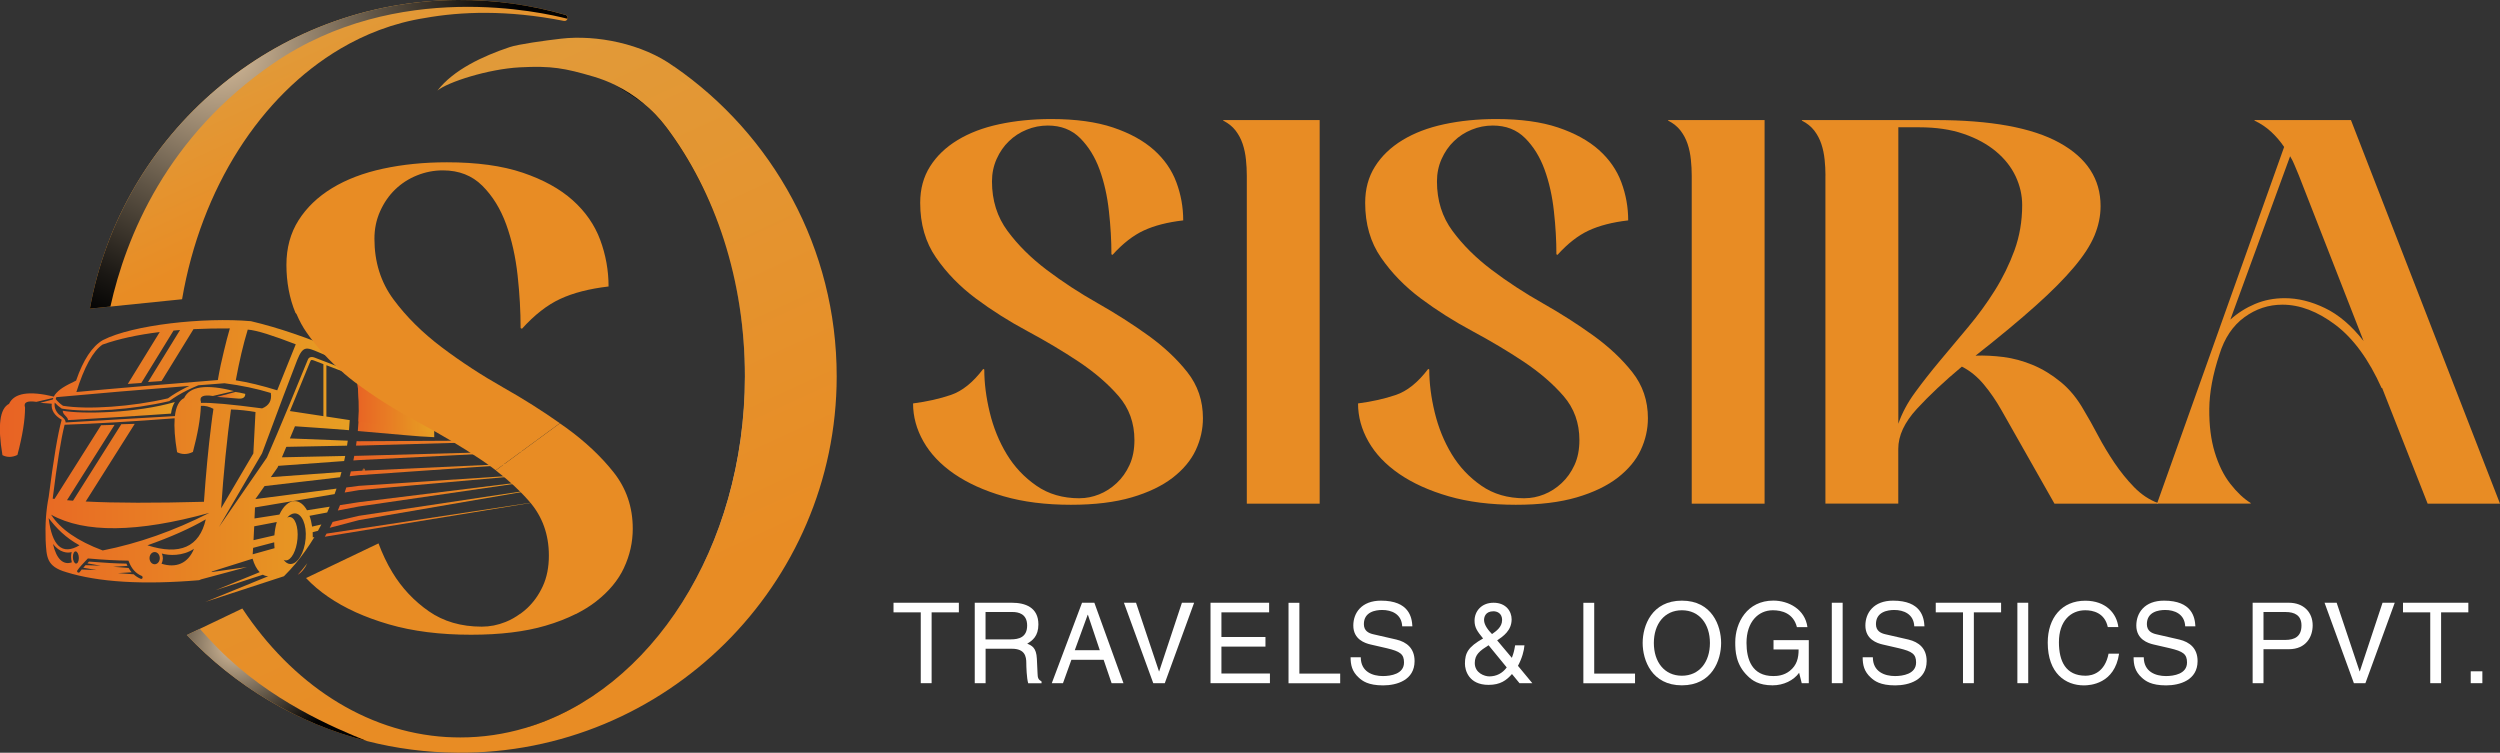 <?xml version="1.0" encoding="UTF-8"?>
<svg xmlns="http://www.w3.org/2000/svg" version="1.1" xmlns:xlink="http://www.w3.org/1999/xlink" viewBox="0 0 442.27 133.17">
  <rect x="0" y="0" width="442.27" height="133.17" fill="#333333" stroke="none"/>
  <defs>
    <style>
      .cls-1 {
        fill: #e88c24;
      }

      .cls-1, .cls-2, .cls-3, .cls-4, .cls-5, .cls-6, .cls-7, .cls-8, .cls-9, .cls-10, .cls-11, .cls-12, .cls-13, .cls-14, .cls-15, .cls-16, .cls-17, .cls-18, .cls-19, .cls-20, .cls-21, .cls-22, .cls-23, .cls-24, .cls-25, .cls-26 {
        stroke-width: 0px;
      }

      .cls-2 {
        fill: url(#GradientFill_16-13);
      }

      .cls-2, .cls-3, .cls-7, .cls-8, .cls-9, .cls-10, .cls-12, .cls-13, .cls-14, .cls-15, .cls-17, .cls-18, .cls-19, .cls-21, .cls-22, .cls-23, .cls-25 {
        fill-rule: evenodd;
      }

      .cls-3 {
        fill: url(#GradientFill_16);
      }

      .cls-4 {
        fill: url(#linear-gradient);
      }

      .cls-5 {
        fill: url(#New_Gradient_Swatch_copy_9-3);
      }

      .cls-5, .cls-6, .cls-11 {
        mix-blend-mode: screen;
      }

      .cls-6 {
        fill: url(#New_Gradient_Swatch_copy_9-2);
      }

      .cls-7 {
        fill: url(#GradientFill_16-5);
      }

      .cls-27 {
        isolation: isolate;
      }

      .cls-8 {
        fill: url(#GradientFill_16-2);
      }

      .cls-9 {
        fill: url(#GradientFill_16-14);
      }

      .cls-10 {
        fill: url(#GradientFill_16-17);
      }

      .cls-11 {
        fill: url(#New_Gradient_Swatch_copy_9);
      }

      .cls-12 {
        fill: url(#GradientFill_16-4);
      }

      .cls-13 {
        fill: url(#GradientFill_16-11);
      }

      .cls-14 {
        fill: url(#GradientFill_16-16);
      }

      .cls-15 {
        fill: url(#GradientFill_16-10);
      }

      .cls-16 {
        fill: url(#linear-gradient-2);
      }

      .cls-17 {
        fill: url(#GradientFill_16-9);
      }

      .cls-18 {
        fill: url(#GradientFill_16-8);
      }

      .cls-19 {
        fill: url(#GradientFill_16-6);
      }

      .cls-20 {
        fill: url(#linear-gradient-3);
      }

      .cls-21 {
        fill: url(#GradientFill_16-7);
      }

      .cls-22 {
        fill: url(#GradientFill_16-3);
      }

      .cls-23 {
        fill: url(#GradientFill_16-12);
      }

      .cls-24 {
        fill: #fff;
      }

      .cls-25 {
        fill: url(#GradientFill_16-15);
      }

      .cls-26 {
        fill: #a75c27;
      }
    </style>
    <linearGradient id="linear-gradient" x1="79.38" y1="17.69" x2="79.38" y2="17.7" gradientUnits="userSpaceOnUse">
      <stop offset="0" stop-color="#e09d3d"/>
      <stop offset="1" stop-color="#9e5224"/>
    </linearGradient>
    <radialGradient id="New_Gradient_Swatch_copy_9" data-name="New Gradient Swatch copy 9" cx="137.31" cy="84.38" fx="137.31" fy="84.38" r="57.54" gradientUnits="userSpaceOnUse">
      <stop offset="0" stop-color="#ddc2a0"/>
      <stop offset=".07" stop-color="#ccb393"/>
      <stop offset=".53" stop-color="#5f5445"/>
      <stop offset=".85" stop-color="#1b1814"/>
      <stop offset="1" stop-color="#010101"/>
    </radialGradient>
    <linearGradient id="linear-gradient-2" x1="54.71" y1="4.27" x2="104.28" y2="112.07" gradientUnits="userSpaceOnUse">
      <stop offset="0" stop-color="#e09d3d"/>
      <stop offset="1" stop-color="#e88c24"/>
    </linearGradient>
    <linearGradient id="linear-gradient-3" x1="46.51" y1="3.48" x2="60.89" y2="34.74" xlink:href="#linear-gradient-2"/>
    <linearGradient id="GradientFill_16" data-name="GradientFill 16" x1="62.39" y1="70.22" x2="76.82" y2="70.22" gradientUnits="userSpaceOnUse">
      <stop offset="0" stop-color="#e86224"/>
      <stop offset="1" stop-color="#e79f23"/>
    </linearGradient>
    <linearGradient id="GradientFill_16-2" data-name="GradientFill 16" x1="62.98" y1="78.36" x2="96.81" y2="78.36" xlink:href="#GradientFill_16"/>
    <linearGradient id="GradientFill_16-3" data-name="GradientFill 16" x1="62.51" y1="80.58" x2="96.81" y2="80.58" xlink:href="#GradientFill_16"/>
    <linearGradient id="GradientFill_16-4" data-name="GradientFill 16" x1="61.85" y1="83" x2="96.81" y2="83" xlink:href="#GradientFill_16"/>
    <linearGradient id="GradientFill_16-5" data-name="GradientFill 16" x1="60.97" y1="85.43" x2="96.81" y2="85.43" xlink:href="#GradientFill_16"/>
    <linearGradient id="GradientFill_16-6" data-name="GradientFill 16" x1="59.76" y1="87.49" x2="97.29" y2="87.49" xlink:href="#GradientFill_16"/>
    <linearGradient id="GradientFill_16-7" data-name="GradientFill 16" x1="58.33" y1="89.78" x2="97.29" y2="89.78" xlink:href="#GradientFill_16"/>
    <linearGradient id="GradientFill_16-8" data-name="GradientFill 16" x1="57.47" y1="91.73" x2="96.7" y2="91.73" xlink:href="#GradientFill_16"/>
    <linearGradient id="GradientFill_16-9" data-name="GradientFill 16" x1="52.67" y1="100.66" x2="54.36" y2="100.66" xlink:href="#GradientFill_16"/>
    <linearGradient id="GradientFill_16-10" data-name="GradientFill 16" x1="11.09" y1="72.72" x2="30.92" y2="72.72" xlink:href="#GradientFill_16"/>
    <linearGradient id="GradientFill_16-11" data-name="GradientFill 16" x1="38.37" y1="69.93" x2="43.39" y2="69.93" xlink:href="#GradientFill_16"/>
    <linearGradient id="GradientFill_16-12" data-name="GradientFill 16" x1="61.88" y1="71.12" x2="61.91" y2="71.12" xlink:href="#GradientFill_16"/>
    <linearGradient id="GradientFill_16-13" data-name="GradientFill 16" x1="61.74" y1="69.14" x2="61.84" y2="69.14" xlink:href="#GradientFill_16"/>
    <linearGradient id="GradientFill_16-14" data-name="GradientFill 16" x1="61.5" y1="67.17" x2="61.66" y2="67.17" xlink:href="#GradientFill_16"/>
    <linearGradient id="GradientFill_16-15" data-name="GradientFill 16" x1="61.88" y1="73.22" x2="61.92" y2="73.22" xlink:href="#GradientFill_16"/>
    <linearGradient id="GradientFill_16-16" data-name="GradientFill 16" x1="0" y1="81.56" x2="61.87" y2="81.56" xlink:href="#GradientFill_16"/>
    <linearGradient id="GradientFill_16-17" data-name="GradientFill 16" x1="62.83" y1="70.79" x2="76.36" y2="70.79" xlink:href="#GradientFill_16"/>
    <radialGradient id="New_Gradient_Swatch_copy_9-2" data-name="New Gradient Swatch copy 9" cx="41.69" cy="114.11" fx="41.69" fy="114.11" r="19.82" xlink:href="#New_Gradient_Swatch_copy_9"/>
    <radialGradient id="New_Gradient_Swatch_copy_9-3" data-name="New Gradient Swatch copy 9" cx="38.81" cy="7.88" fx="38.81" fy="7.88" r="53.19" xlink:href="#New_Gradient_Swatch_copy_9"/>
  </defs>
  <g class="cls-27">
    <g id="Layer_1" data-name="Layer 1">
      <g>
        <polygon class="cls-4" points="79.38 17.7 79.38 17.69 79.38 17.7 79.38 17.7"/>
        <g>
          <path class="cls-11" d="M134.73,78.21c-2.44,15.59-8.06,27.16-19,38.71-7.38,7.8-16.02,10.35-22.87,11.89,22.3-6.57,38.91-31.94,38.91-62.22,0-17.08-5.29-32.6-13.9-44.06-2.42-3.22-5.5-5.73-8.95-7.43,20.67,11.99,30.1,35.56,25.8,63.11Z"/>
          <g>
            <path class="cls-26" d="M64.59,83.63c0-.22-.02-.45-.02-.66l-.24-.12c-.09.12-.18.23-.28.35l.53.44Z"/>
            <path class="cls-1" d="M92,108.6c-.8.58-1.65,1.07-2.56,1.43-1.39.56-2.79.83-4.21.83-3.64,0-6.77-.91-9.38-2.73-2.61-1.82-4.75-4.1-6.41-6.83-.99-1.62-1.8-3.36-2.48-5.17l-12.82,6.13c1.12,1.19,2.42,2.3,3.91,3.32,2.93,2.02,6.51,3.64,10.74,4.87,4.23,1.23,9.08,1.84,14.54,1.84,5.14,0,9.54-.53,13.18-1.6,1.99-.58,3.78-1.28,5.37-2.08h-9.88Z"/>
          </g>
          <g>
            <path class="cls-16" d="M119.23,11.77c-5.58-4.07-13.75-5.64-19.95-4.93-2.95.34-7.58.98-9.13,1.5-4.72,1.59-9.9,3.98-12.77,7.69,1.81-1.51,8.96-3.82,14.59-4.12,5.59-.29,7.92.14,13.03,1.64,1.35.4,2.67.91,3.94,1.54,3.44,1.7,6.53,4.21,8.95,7.43,8.61,11.46,13.9,26.98,13.9,44.06,0,30.29-16.62,55.65-38.91,62.22-3.68,1.09-7.51,1.66-11.45,1.66-.81,0-1.62-.03-2.43-.07,0,0-.02,0-.02,0-14.49-.88-27.36-9.54-36.11-22.74l-9.81,4.69c8.51,9,19.51,15.62,31.89,18.77,5.1,1.3,10.44,2.01,15.94,2.05,36.86.29,67.09-29.66,67.13-66.53.02-22.75-11.37-42.85-28.77-54.87Z"/>
            <path class="cls-20" d="M32.21,52.94c3.38-19.71,13.93-36.02,28.01-44.32,0,0,0,0,.03-.02,2.18-1.28,4.45-2.38,6.79-3.26.04-.02.09-.03.13-.05,2.59-.97,5.27-1.68,8.02-2.11,6.31-1.13,14.55-1.46,24.57.52.33.07.56-.13.64-.39.08-.27-.02-.59-.38-.69C93.98.88,87.59-.04,80.98,0,48.31.21,21.49,23.7,15.9,54.6l16.31-1.66Z"/>
          </g>
          <g>
            <path class="cls-1" d="M191,88.14c1.16,0,2.31-.23,3.44-.68,1.13-.45,2.16-1.11,3.1-1.99.94-.87,1.7-1.94,2.28-3.2.58-1.26.87-2.73.87-4.41,0-3.04-.94-5.64-2.81-7.8-1.88-2.17-4.22-4.18-7.03-6.06-2.81-1.87-5.85-3.68-9.11-5.43-3.26-1.75-6.3-3.67-9.11-5.77-2.81-2.1-5.16-4.51-7.03-7.22-1.88-2.71-2.81-5.95-2.81-9.69,0-2.46.58-4.6,1.75-6.45,1.16-1.84,2.78-3.39,4.85-4.65,2.07-1.26,4.52-2.2,7.37-2.81,2.84-.61,5.91-.92,9.21-.92,4.33,0,7.98.5,10.95,1.5,2.97,1,5.38,2.33,7.22,3.97s3.17,3.56,3.97,5.72c.81,2.17,1.21,4.41,1.21,6.74-2.78.32-5.11.92-6.98,1.79-1.88.87-3.72,2.31-5.53,4.31l-.19-.1c0-2.39-.14-4.93-.44-7.61-.29-2.68-.84-5.14-1.65-7.37-.81-2.23-1.96-4.09-3.44-5.57-1.49-1.49-3.39-2.23-5.72-2.23-1.29,0-2.54.24-3.73.73-1.2.48-2.25,1.16-3.15,2.04-.91.87-1.63,1.92-2.18,3.15-.55,1.23-.82,2.55-.82,3.97,0,3.36.92,6.29,2.76,8.77,1.84,2.49,4.15,4.78,6.93,6.88,2.78,2.1,5.77,4.06,8.97,5.87,3.2,1.81,6.19,3.72,8.97,5.72,2.78,2,5.09,4.17,6.93,6.5s2.76,5.04,2.76,8.14c0,1.94-.42,3.81-1.26,5.62-.84,1.81-2.2,3.44-4.07,4.9-1.88,1.45-4.3,2.62-7.27,3.49-2.97.87-6.56,1.31-10.76,1.31-4.46,0-8.42-.5-11.88-1.5-3.46-1-6.38-2.33-8.77-3.97-2.39-1.65-4.2-3.55-5.43-5.72-1.23-2.16-1.84-4.41-1.84-6.74,2.46-.32,4.69-.82,6.69-1.5,2-.68,3.91-2.21,5.72-4.6l.19.1c0,2.39.32,4.93.97,7.61.65,2.68,1.65,5.14,3,7.37s3.1,4.09,5.24,5.57c2.13,1.49,4.68,2.23,7.66,2.23Z"/>
            <path class="cls-1" d="M220.57,31.04c0-.9-.05-1.84-.15-2.81-.1-.97-.29-1.89-.58-2.76s-.71-1.66-1.26-2.38c-.55-.71-1.28-1.29-2.18-1.75v-.1h17.06v67.86h-12.89V31.04Z"/>
            <path class="cls-1" d="M269.72,88.14c1.16,0,2.31-.23,3.44-.68,1.13-.45,2.16-1.11,3.1-1.99.94-.87,1.7-1.94,2.28-3.2.58-1.26.87-2.73.87-4.41,0-3.04-.94-5.64-2.81-7.8-1.88-2.17-4.22-4.18-7.03-6.06-2.81-1.87-5.85-3.68-9.11-5.43-3.26-1.75-6.3-3.67-9.11-5.77-2.81-2.1-5.16-4.51-7.03-7.22-1.88-2.71-2.81-5.95-2.81-9.69,0-2.46.58-4.6,1.75-6.45,1.16-1.84,2.78-3.39,4.85-4.65,2.07-1.26,4.52-2.2,7.37-2.81,2.84-.61,5.91-.92,9.21-.92,4.33,0,7.98.5,10.95,1.5,2.97,1,5.38,2.33,7.22,3.97s3.17,3.56,3.97,5.72c.81,2.17,1.21,4.41,1.21,6.74-2.78.32-5.11.92-6.98,1.79-1.88.87-3.72,2.31-5.53,4.31l-.19-.1c0-2.39-.14-4.93-.44-7.61-.29-2.68-.84-5.14-1.65-7.37-.81-2.23-1.96-4.09-3.44-5.57-1.49-1.49-3.39-2.23-5.72-2.23-1.29,0-2.54.24-3.73.73-1.2.48-2.25,1.16-3.15,2.04-.91.87-1.63,1.92-2.18,3.15-.55,1.23-.82,2.55-.82,3.97,0,3.36.92,6.29,2.76,8.77,1.84,2.49,4.15,4.78,6.93,6.88,2.78,2.1,5.77,4.06,8.97,5.87,3.2,1.81,6.19,3.72,8.97,5.72,2.78,2,5.09,4.17,6.93,6.5s2.76,5.04,2.76,8.14c0,1.94-.42,3.81-1.26,5.62-.84,1.81-2.2,3.44-4.07,4.9-1.88,1.45-4.3,2.62-7.27,3.49-2.97.87-6.56,1.31-10.76,1.31-4.46,0-8.42-.5-11.88-1.5-3.46-1-6.38-2.33-8.77-3.97-2.39-1.65-4.2-3.55-5.43-5.72-1.23-2.16-1.84-4.41-1.84-6.74,2.46-.32,4.69-.82,6.69-1.5,2-.68,3.91-2.21,5.72-4.6l.19.1c0,2.39.32,4.93.97,7.61.65,2.68,1.65,5.14,3,7.37s3.1,4.09,5.24,5.57c2.13,1.49,4.68,2.23,7.66,2.23Z"/>
            <path class="cls-1" d="M299.28,31.04c0-.9-.05-1.84-.15-2.81-.1-.97-.29-1.89-.58-2.76s-.71-1.66-1.26-2.38c-.55-.71-1.28-1.29-2.18-1.75v-.1h17.06v67.86h-12.89V31.04Z"/>
            <path class="cls-1" d="M322.94,31.04c0-.9-.05-1.84-.15-2.81-.1-.97-.29-1.89-.58-2.76s-.71-1.66-1.26-2.38c-.55-.71-1.28-1.29-2.18-1.75v-.1h23.56c9.82,0,17.16,1.34,22.01,4.02,4.85,2.68,7.27,6.41,7.27,11.2,0,1.75-.36,3.47-1.07,5.19-.71,1.71-1.92,3.59-3.64,5.62-1.71,2.04-3.97,4.31-6.79,6.83-2.81,2.52-6.35,5.46-10.62,8.82,1.55-.06,3.2.02,4.94.24,1.75.23,3.47.69,5.19,1.41,1.71.71,3.36,1.71,4.94,3.01,1.58,1.29,2.96,2.97,4.12,5.04.78,1.29,1.6,2.76,2.47,4.41.87,1.65,1.84,3.26,2.91,4.85,1.07,1.58,2.23,3.02,3.49,4.31,1.26,1.29,2.67,2.23,4.22,2.81v.1h-18.32l-9.4-16.58c-.91-1.61-1.94-3.12-3.1-4.51-1.16-1.39-2.46-2.44-3.88-3.15-3.1,2.59-5.75,5.07-7.95,7.46-2.2,2.39-3.3,4.75-3.3,7.08v9.69h-12.89V31.04ZM335.83,22.51v52.45c.65-1.87,1.63-3.72,2.96-5.53,1.32-1.81,2.79-3.68,4.41-5.62,1.62-1.94,3.28-3.93,4.99-5.96,1.71-2.04,3.28-4.18,4.7-6.45,1.42-2.26,2.58-4.64,3.49-7.12.9-2.49,1.36-5.15,1.36-8,0-1.75-.39-3.44-1.16-5.09-.78-1.65-1.94-3.12-3.49-4.41-1.55-1.29-3.46-2.33-5.72-3.1-2.26-.78-4.88-1.16-7.85-1.16h-3.68Z"/>
            <path class="cls-1" d="M381.59,89.11l22.49-63.11c-.65-.97-1.41-1.86-2.28-2.67-.87-.81-1.86-1.47-2.96-1.99v-.1h17.06l26.37,67.86h-12.8l-8.05-20.46h-.1c-2.26-5.04-4.98-8.76-8.14-11.15-3.17-2.39-6.3-3.59-9.4-3.59-2.46,0-4.7.74-6.74,2.23-2.04,1.49-3.51,3.68-4.41,6.59-1.16,3.49-1.76,6.69-1.79,9.6-.03,2.91.29,5.48.97,7.71.68,2.23,1.6,4.09,2.76,5.57,1.16,1.49,2.36,2.62,3.59,3.39v.1h-16.58ZM394.58,56.53c1.29-1.16,2.75-2.08,4.36-2.76,1.62-.68,3.36-1.02,5.24-1.02,2.33,0,4.7.58,7.12,1.75,2.42,1.16,4.7,3.1,6.83,5.82l-11.44-29.28c-.26-.58-.5-1.16-.73-1.75-.23-.58-.5-1.13-.82-1.65l-10.57,28.89Z"/>
          </g>
          <g>
            <path class="cls-24" d="M158.07,106.63h11.56v1.7h-4.82v12.53h-1.92v-12.53h-4.82v-1.7Z"/>
            <path class="cls-24" d="M174.36,120.86h-1.92v-14.23h6.58c2.34,0,4.68.81,4.68,3.83,0,2.1-1.07,2.87-1.98,3.41.81.34,1.62.69,1.71,2.68l.12,2.58c.02.79.12,1.09.71,1.43v.32h-2.36c-.28-.87-.34-3.03-.34-3.57,0-1.17-.24-2.54-2.54-2.54h-4.66v6.1ZM174.36,113.11h4.46c1.41,0,2.89-.36,2.89-2.46s-1.61-2.38-2.56-2.38h-4.8v4.84Z"/>
            <path class="cls-24" d="M189.54,116.72l-1.49,4.14h-1.98l5.35-14.23h2.18l5.15,14.23h-2.1l-1.41-4.14h-5.71ZM194.56,115.02l-2.1-6.26h-.04l-2.28,6.26h4.42Z"/>
            <path class="cls-24" d="M209.09,106.63h2.16l-5.19,14.23h-2.04l-5.19-14.23h2.14l4.06,12.13h.04l4.02-12.13Z"/>
            <path class="cls-24" d="M224.65,120.86h-10.5v-14.23h10.37v1.7h-8.44v4.36h7.79v1.7h-7.79v4.76h8.58v1.71Z"/>
            <path class="cls-24" d="M229.88,119.16h7.21v1.71h-9.14v-14.23h1.92v12.53Z"/>
            <path class="cls-24" d="M248.06,110.8c-.1-2.2-1.92-2.89-3.53-2.89-1.21,0-3.25.34-3.25,2.5,0,1.21.85,1.61,1.68,1.8l4.06.93c1.84.44,3.23,1.55,3.23,3.81,0,3.37-3.13,4.3-5.57,4.3-2.64,0-3.67-.79-4.3-1.37-1.21-1.09-1.45-2.28-1.45-3.61h1.8c0,2.58,2.1,3.33,3.92,3.33,1.39,0,3.73-.36,3.73-2.4,0-1.49-.69-1.96-3.03-2.52l-2.91-.67c-.93-.22-3.03-.87-3.03-3.35,0-2.22,1.45-4.4,4.9-4.4,4.98,0,5.47,2.97,5.55,4.54h-1.8Z"/>
            <path class="cls-24" d="M271.07,120.86h-2.26l-1.33-1.62c-.97,1.11-2.06,1.92-4.14,1.92-3.55,0-4.18-2.64-4.18-3.73,0-1.94.58-2.99,3.21-4.48-1.03-1.27-1.51-1.92-1.51-3.15,0-1.64,1.19-3.17,3.37-3.17s3.19,1.51,3.19,2.93c0,2-1.51,3.01-2.56,3.73l2.6,3.09c.32-.87.4-1.17.58-2.22h1.65c-.08.97-.42,2.28-1.15,3.63l2.54,3.07ZM263.34,114.15c-1.53.97-2.44,1.63-2.44,3.15,0,1.78,1.76,2.36,2.56,2.36,1.27,0,2.34-.55,3.09-1.59l-3.21-3.92ZM265.74,109.71c0-1.27-.95-1.57-1.53-1.57-1.47,0-1.67,1.07-1.67,1.55,0,.93.87,1.94,1.41,2.48.75-.52,1.78-1.25,1.78-2.46Z"/>
            <path class="cls-24" d="M282.04,119.16h7.21v1.71h-9.14v-14.23h1.92v12.53Z"/>
            <path class="cls-24" d="M297.54,121.24c-5.31,0-6.94-4.42-6.94-7.49s1.62-7.49,6.94-7.49,6.94,4.42,6.94,7.49-1.62,7.49-6.94,7.49ZM297.54,107.96c-3.09,0-4.96,2.44-4.96,5.79s1.86,5.79,4.96,5.79,4.96-2.44,4.96-5.79-1.86-5.79-4.96-5.79Z"/>
            <path class="cls-24" d="M313.75,113.25h6.24v7.61h-1.25l-.46-1.84c-.97,1.35-2.75,2.22-4.7,2.22-2.44,0-3.63-.89-4.36-1.61-2.18-2.06-2.24-4.5-2.24-6.01,0-3.47,2.1-7.37,6.74-7.37,2.66,0,5.61,1.51,6.03,4.7h-1.86c-.62-2.48-2.7-2.99-4.26-2.99-2.56,0-4.66,2.04-4.66,5.77,0,2.89.95,5.87,4.74,5.87.71,0,1.86-.08,2.91-.91,1.25-.99,1.57-2.26,1.57-3.79h-4.44v-1.65Z"/>
            <path class="cls-24" d="M325.98,120.86h-1.92v-14.23h1.92v14.23Z"/>
            <path class="cls-24" d="M338.65,110.8c-.1-2.2-1.92-2.89-3.53-2.89-1.21,0-3.25.34-3.25,2.5,0,1.21.85,1.61,1.68,1.8l4.06.93c1.84.44,3.23,1.55,3.23,3.81,0,3.37-3.13,4.3-5.57,4.3-2.64,0-3.67-.79-4.3-1.37-1.21-1.09-1.45-2.28-1.45-3.61h1.8c0,2.58,2.1,3.33,3.92,3.33,1.39,0,3.73-.36,3.73-2.4,0-1.49-.69-1.96-3.03-2.52l-2.91-.67c-.93-.22-3.03-.87-3.03-3.35,0-2.22,1.45-4.4,4.9-4.4,4.98,0,5.47,2.97,5.55,4.54h-1.8Z"/>
            <path class="cls-24" d="M342.45,106.63h11.56v1.7h-4.82v12.53h-1.92v-12.53h-4.82v-1.7Z"/>
            <path class="cls-24" d="M358.81,120.86h-1.92v-14.23h1.92v14.23Z"/>
            <path class="cls-24" d="M372.88,110.91c-.54-2.5-2.62-2.95-3.98-2.95-2.58,0-4.66,1.9-4.66,5.65,0,3.35,1.19,5.93,4.72,5.93,1.25,0,3.41-.59,4.06-3.9h1.86c-.79,5.37-5.15,5.61-6.22,5.61-3.23,0-6.4-2.1-6.4-7.57,0-4.38,2.5-7.41,6.64-7.41,3.67,0,5.57,2.28,5.85,4.66h-1.86Z"/>
            <path class="cls-24" d="M386.58,110.8c-.1-2.2-1.92-2.89-3.53-2.89-1.21,0-3.25.34-3.25,2.5,0,1.21.85,1.61,1.68,1.8l4.06.93c1.84.44,3.23,1.55,3.23,3.81,0,3.37-3.13,4.3-5.57,4.3-2.64,0-3.67-.79-4.3-1.37-1.21-1.09-1.45-2.28-1.45-3.61h1.8c0,2.58,2.1,3.33,3.92,3.33,1.39,0,3.73-.36,3.73-2.4,0-1.49-.69-1.96-3.03-2.52l-2.91-.67c-.93-.22-3.03-.87-3.03-3.35,0-2.22,1.45-4.4,4.9-4.4,4.98,0,5.47,2.97,5.55,4.54h-1.8Z"/>
            <path class="cls-24" d="M400.43,120.86h-1.92v-14.23h6.4c2.64,0,4.22,1.7,4.22,4,0,1.98-1.13,4.22-4.22,4.22h-4.48v6.01ZM400.43,113.21h3.83c1.72,0,2.89-.63,2.89-2.56,0-1.8-1.23-2.38-2.81-2.38h-3.91v4.94Z"/>
            <path class="cls-24" d="M421.49,106.63h2.16l-5.19,14.23h-2.04l-5.19-14.23h2.14l4.06,12.13h.04l4.02-12.13Z"/>
            <path class="cls-24" d="M425.11,106.63h11.56v1.7h-4.82v12.53h-1.92v-12.53h-4.82v-1.7Z"/>
            <path class="cls-24" d="M439.15,120.86h-2.06v-2.1h2.06v2.1Z"/>
          </g>
          <g>
            <path class="cls-3" d="M63.29,76.25c6.65.55,10.76,1,13.17,1.07l.36.02c-.01-2.18-.02-4.65-.04-7.42,0-.99-.19-1.73-.55-2.23-1.73-.27-3.09-.46-4.08-.57,1.5.89,3.04,1.82,4.63,2.8-5.28-2.67-10.04-4.93-14.39-6.82,1.01,3.91,1.35,8.38.91,13.16Z"/>
            <path class="cls-8" d="M62.98,78.83h.51s33.31-.95,33.31-.95l-33.31.18-.4-.02c-.04.26-.07.52-.11.79Z"/>
            <path class="cls-22" d="M62.51,81.46l.98-.07,33.31-1.68-33.31.92-.82.02c-.05.27-.11.54-.16.82Z"/>
            <path class="cls-12" d="M61.85,84.25l1.65-.19,33.31-2.31-33.31,1.55-1.43.1c-.07.28-.14.57-.22.85Z"/>
            <path class="cls-7" d="M60.97,87.13l2.52-.42,33.31-2.97-33.31,2.21-2.23.29c-.1.3-.19.6-.29.9Z"/>
            <path class="cls-19" d="M59.76,90.31l3.74-.71,33.8-4.93-33.8,4.17-3.35.52c-.13.32-.26.63-.39.95Z"/>
            <path class="cls-21" d="M58.33,93.37l5.17-1.36,33.8-5.83-33.8,5.07-4.65,1.08c-.17.35-.34.7-.52,1.04Z"/>
            <path class="cls-18" d="M57.47,94.95l39.22-6.44-38.92,5.89c-.1.18-.2.37-.31.55Z"/>
            <path class="cls-17" d="M52.67,101.68c.65-.36,1.24-1.08,1.69-2.03-.55.71-1.11,1.39-1.69,2.03Z"/>
            <g>
              <path class="cls-15" d="M30.25,73.17c.14-.99.35-1.48.68-2.05-6.64,1.96-16.46,2.19-19.83,1.54-.01.75.9,1.02.93,1.66,12.32-.72,18.23-1.15,18.23-1.15Z"/>
              <path class="cls-13" d="M42.24,70.52c.76.04,1.15-.24,1.15-.84-.7-.17-1.27-.28-1.72-.34,0,0-1.1.29-3.3.87,0,0,1.29.1,3.88.31Z"/>
              <path class="cls-23" d="M61.88,70.5c.02.41.03.82.03,1.24,0-.41-.01-.82-.03-1.24Z"/>
              <path class="cls-2" d="M61.74,68.55c.04.39.07.78.09,1.18-.02-.39-.06-.79-.09-1.18Z"/>
              <path class="cls-9" d="M61.5,66.56c.06.4.12.81.17,1.22-.05-.41-.11-.81-.17-1.22Z"/>
              <path class="cls-25" d="M61.88,74c.02-.52.04-1.04.04-1.56,0,.52-.02,1.04-.04,1.56Z"/>
              <path class="cls-14" d="M61.74,76.12c.06-.6.1-1.2.13-1.8l-4.13-.63v-9.08c1.22.47,2.45.94,3.67,1.41-.03-.2-.07-.4-.11-.59l-5.65-2.17c-.64-.24-1.04-.03-1.2.39-4.77,11.73-7.23,17.3-7.23,17.29-5.66,8.2-8.49,12.3-8.49,12.3,5.08-8.69,7.62-13.03,7.62-13.03,2.92-7.92,5.06-13.51,6.22-16.51,1.03-2.55,1.62-2.3,3.77-1.39,1.68.7,3.25,1.37,4.71,1.99-.15-.67-.32-1.34-.52-1.99-6.07-2.56-11.34-4.36-16.14-5.49-8.24-.72-20.88.62-26.2,3.35-1.9,1.11-3.47,3.5-4.73,7.16-2.03.98-2.97,1.5-3.76,2.52-.06.11-.12.21-.17.31-4.38-1.06-7.03-.64-7.93,1.28-1.65.83-2.04,3.86-1.17,9.08.84.42,1.72.41,2.65-.04.9-3.39,1.35-6.19,1.35-8.39-.31-.91.36-1.24,2-1l3.01-.7c-.04.1-.08.2-.12.29l-2.21.58,2.04.16c-.12,1.13.46,2.07,1.76,2.83-.69,2.48-1.45,7.04-2.3,13.67-.46,2.28-.64,4.83-.54,7.65.17,2.96.12,4.63,3.65,5.65,5.74,1.78,13.58,2.25,23.52,1.42,0,0,.03-.03.09-.08h0s-.06.06-.1.08c.12-.05.24-.1.35-.15l8.11-2.18-6.29.9s.08-.08.12-.12c0,0,2.36-.74,7.09-2.23l.07-.02c.29,1.01.73,1.84,1.26,2.38l-7.8,3.18,8.36-2.73c.3.17.62.27.95.27l-11.13,4.54,13.91-4.54c.73-.72,1.42-1.48,2.06-2.24,1.22-1.47,2.33-3.04,3.33-4.7l-.29.08c0-.31,0-.62-.02-.93l.94-.25c.21-.37.41-.75.6-1.12l-1.64.38c-.1-.7-.25-1.34-.46-1.91l3.13-.59c.15-.34.3-.68.44-1.02l-4.01.63c-.56-1.01-1.33-1.62-2.18-1.62-1.05,0-2.03.92-2.7,2.38l-4.41.69c.03-.61.06-1.26.09-1.95l14.08-2.36c.11-.32.23-.64.34-.97l-14.35,1.85,1.62-2.3,13.36-1.56c.09-.31.17-.62.25-.93l-12.5.91,1.19-1.7.13-.3,11.65-.85c.07-.3.13-.6.19-.9l-11.2.24c.28-.67.54-1.29.78-1.85l10.74-.21c.01-.07.02-.13.03-.2.04-.23.07-.45.1-.68l-10.24-.4c.58-1.39.9-2.15.9-2.15,3.62.23,6.79.47,9.55.69ZM44.83,80.2l-5.71,9.72c.41-6.15,1.07-12.61,1.74-17.48,1.24.01,3.22.24,4.34.45l-.38,7.31ZM43.84,58.31c1.62.12,4.54,1.08,8.48,2.6-2.19,5.43-3.28,8.14-3.28,8.14-2.72-.84-5.16-1.43-7.33-1.77.63-3.41,1.33-6.4,2.12-8.97ZM18.17,60.95c2.8-1,6.24-1.74,10.09-2.21l-5.65,9.18,2.39-.17,5.7-9.27h-.01c.38-.03.77-.07,1.16-.1l-5.66,9.2,2.39-.17,5.65-9.18c2.08-.1,4.23-.15,6.43-.13-.36,1.24-.71,2.57-1.04,3.97-.4,1.59-.79,3.42-1.08,5.16-10.71.86-18.92,1.54-25.03,2.12,1.37-4.35,2.94-7.28,4.66-8.41ZM9.89,70.47c.05-.14.08-.21.08-.21,7.16-.66,15.48-1.36,23.54-1.99-.21.1-.42.2-.63.3-1.18.59-2.24,1.22-3.17,1.9-3.25.76-6.75,1.25-9.99,1.48-3.35.24-6.4.19-8.57-.16-.49-.33-.92-.73-1.3-1.2.01-.04.03-.08.05-.13ZM10.41,73.3c-.6-.6-.84-1.29-.73-2.08.36.4.77.75,1.22,1.05l.05.03h.06c2.22.37,5.33.42,8.75.18,3.28-.23,6.83-.74,10.12-1.5h.05s.04-.04.04-.04c.92-.68,1.97-1.31,3.14-1.89.63-.31,1.29-.61,1.99-.89,1.56-.12,3.1-.24,4.62-.36,2.99.39,5.72.96,8.19,1.72.21,1.32-.3,2.23-1.54,2.73-5.47-.73-9.08-1.05-10.82-.97,0-.06,0-.12,0-.18-.33-.96.38-1.31,2.11-1.05,2.48-.58,3.72-.87,3.72-.87-4.88-1.26-7.82-.84-8.81,1.24-.9.45-1.44,1.52-1.63,3.19h0c-12.89.75-19.34,1.13-19.34,1.13.04-.4-.35-.88-1.17-1.42ZM8.6,91.65c1.36,1.78,2.99,3.46,5.46,4.82-3.1,1.83-4.86.07-5.46-4.82ZM9.37,96.23c1.19,1.55,2.6,1.67,3.31,1.43-.15.56-.14,1.16.03,1.82-1.48.53-2.72-.52-3.34-3.25ZM13.42,99.7c-.29-.05-.53-.58-.53-1.17s.24-1.04.53-.98c.29.05.53.58.53,1.17s-.24,1.03-.53.98ZM25.22,102.25c-.06.13-.21.2-.34.14-.46-.19-.87-.46-1.23-.79l-1.32-.1-1.47-.11,1.45-.09.98-.06c-.2-.23-.38-.48-.54-.76l-1.26-.1-1.47-.11,1.45-.09,1.08-.07c-.06-.13-.12-.26-.18-.4-.91-.01-1.9-.05-2.98-.11-1.13-.06-2.34-.15-3.64-.25-.11.11-.21.21-.3.31l1.03.18,1.36.24-1.38-.05-1.32-.05c-.12.13-.23.25-.33.36-.03.03-.05.06-.08.09l1,.18,1.36.24-1.38-.05-1.26-.05c-.13.16-.24.31-.34.45-.08.12-.24.14-.36.06-.12-.08-.15-.24-.06-.36.18-.26.42-.56.72-.9.29-.33.64-.7,1.04-1.11l.09-.09h.12c1.36.12,2.61.21,3.75.27,1.15.06,2.2.1,3.14.11h.18s.06.17.06.17c.24.63.55,1.16.93,1.58.38.42.83.74,1.35.95.13.06.19.21.14.34ZM27.36,99.82c-.5,0-.91-.48-.91-1.08s.41-1.08.91-1.08.91.48.91,1.08-.41,1.08-.91,1.08ZM28.58,99.73c.29-.63.31-1.23.05-1.81,1.23.37,3.65.51,5.69-.83-1.07,2.61-3.19,3.44-5.74,2.64ZM26.08,96.47c4.11-1.45,7.55-2.98,10.32-4.59-1.12,4.89-4.56,6.42-10.32,4.59ZM18.17,97.38c-4.46-1.67-7.5-3.78-9.13-6.33,5.93,3.3,15.26,3.19,27.99-.32-6.27,3.19-12.56,5.4-18.86,6.65ZM37.6,73.39c-.07.52-.15,1.12-.23,1.8-.52,4.1-.94,8.63-1.29,13.58-8.72.24-15.69.22-20.92-.05l8.68-13.74-2.38.07-8.54,13.53c.06,0,.11,0,.17.01h-.17s0-.01,0-.01c-.36-.03-.72-.06-1.07-.09l8.42-13.33-2.39.07-8.23,13.03c-.11-.01-.22-.03-.33-.04.77-6.2,1.47-10.56,2.11-13.08,5.55-.19,12.04-.57,19.47-1.14-.12,1.54.02,3.54.43,6,.89.44,1.82.43,2.8-.05.86-3.23,1.33-5.95,1.41-8.15.72-.05,1.46.12,2.22.53-.05.35-.1.7-.15,1.06ZM50.58,99.14c.95,0,1.87-1.72,2.05-3.84.18-2.12-.45-3.84-1.4-3.84-.14,0-.28.04-.42.11.41-.47.87-.75,1.34-.75,1.27,0,2.13,2.01,1.92,4.48-.21,2.48-1.41,4.48-2.68,4.48-.47,0-.89-.28-1.21-.75.12.07.26.11.4.11ZM44.7,98.06c.02-.3.05-.68.08-1.14l3.73-.98c0,.35.03.7.06,1.04l-3.86,1.08ZM48.96,92.36c-.21.72-.35,1.51-.42,2.35l-3.69.85c.04-.71.08-1.53.12-2.45l3.98-.76ZM54.94,63.85s0,0,0-.01c.02-.04.04-.09.08-.12.1-.09.35,0,.45.03l1.74.67v9.2l-5.92-.9c1.22-2.95,2.43-5.91,3.64-8.87Z"/>
            </g>
            <path class="cls-10" d="M74.17,76.19l2.15.33v-4.77s-.1-.01-.14-.03l-2-.77v5.25h0ZM71.37,75.77l2.28.35v-5.37l-2.28-.88v5.9h0ZM67.79,75.22l3.06.46v-6.03l-3.06-1.18v6.74h0ZM63.42,74.56l3.85.59v-6.86c-1.36-.52-2.71-1.05-4.07-1.57v.71c.28,2.26.36,4.65.22,7.14h0ZM62.83,65.06c9.13,3.95,13.53,6.17,13.53,6.17l-13.35-5.14c-.06-.35-.12-.69-.18-1.03Z"/>
          </g>
          <path class="cls-1" d="M69.91,33.52c1.11-1.07,2.39-1.9,3.86-2.49,1.46-.59,2.99-.89,4.57-.89,2.85,0,5.18.91,7,2.73,1.82,1.82,3.22,4.1,4.21,6.83.99,2.73,1.66,5.74,2.02,9.02.36,3.29.53,6.39.53,9.32l.24.12c2.21-2.45,4.47-4.22,6.77-5.28,2.3-1.07,5.14-1.8,8.55-2.2,0-2.85-.5-5.6-1.48-8.25-.99-2.65-2.61-4.99-4.87-7.01-2.26-2.02-5.21-3.64-8.84-4.87-3.64-1.23-8.11-1.84-13.42-1.84-4.04,0-7.8.38-11.28,1.13-3.48.75-6.49,1.9-9.02,3.44-2.53,1.54-4.51,3.44-5.94,5.7-1.43,2.26-2.14,4.89-2.14,7.89s.54,5.92,1.59,8.45l.21.26c.49,1.14,1.06,2.23,1.77,3.24,1.81,2.62,4,4.99,6.52,7.14l.08.09c.62.52,1.23,1.04,1.89,1.53,3.44,2.57,7.16,4.93,11.16,7.06,3.99,2.14,7.72,4.35,11.16,6.65.93.62,1.81,1.25,2.65,1.9l11.34-8.32c-3.11-2.19-6.42-4.29-9.95-6.28-3.92-2.22-7.58-4.61-10.98-7.18-3.4-2.57-6.23-5.38-8.49-8.43-2.26-3.05-3.38-6.63-3.38-10.74,0-1.74.33-3.36,1.01-4.87.67-1.5,1.56-2.79,2.67-3.86Z"/>
          <path class="cls-1" d="M110.4,100.42c1.03-2.21,1.54-4.51,1.54-6.89,0-3.8-1.13-7.12-3.38-9.97-2.26-2.85-5.09-5.5-8.49-7.95-.34-.24-.69-.48-1.03-.72l-11.34,8.32c2.29,1.75,4.28,3.59,5.96,5.52,2.3,2.65,3.44,5.84,3.44,9.56,0,2.06-.36,3.86-1.07,5.4-.71,1.54-1.64,2.85-2.79,3.92-.4.37-.81.7-1.24,1.01h9.88c1.31-.66,2.5-1.39,3.53-2.19,2.29-1.78,3.96-3.78,4.99-6Z"/>
          <g>
            <path class="cls-6" d="M35.35,111.24l-2.31,1.1c8.51,9,19.51,15.62,31.89,18.77-5.92-2.39-17.14-7.12-26.28-16.33-1.16-1.17-2.26-2.36-3.31-3.55Z"/>
            <path class="cls-5" d="M100.01,2.63C93.98.88,87.59-.04,80.98,0,48.31.21,21.49,23.7,15.9,54.6l3.63-.37c2.75-12.38,10-30.18,28.92-43.08C70.3-3.75,96.05,2.21,100.39,3.32c.08-.27-.02-.59-.38-.69Z"/>
          </g>
        </g>
      </g>
    </g>
  </g>
</svg>